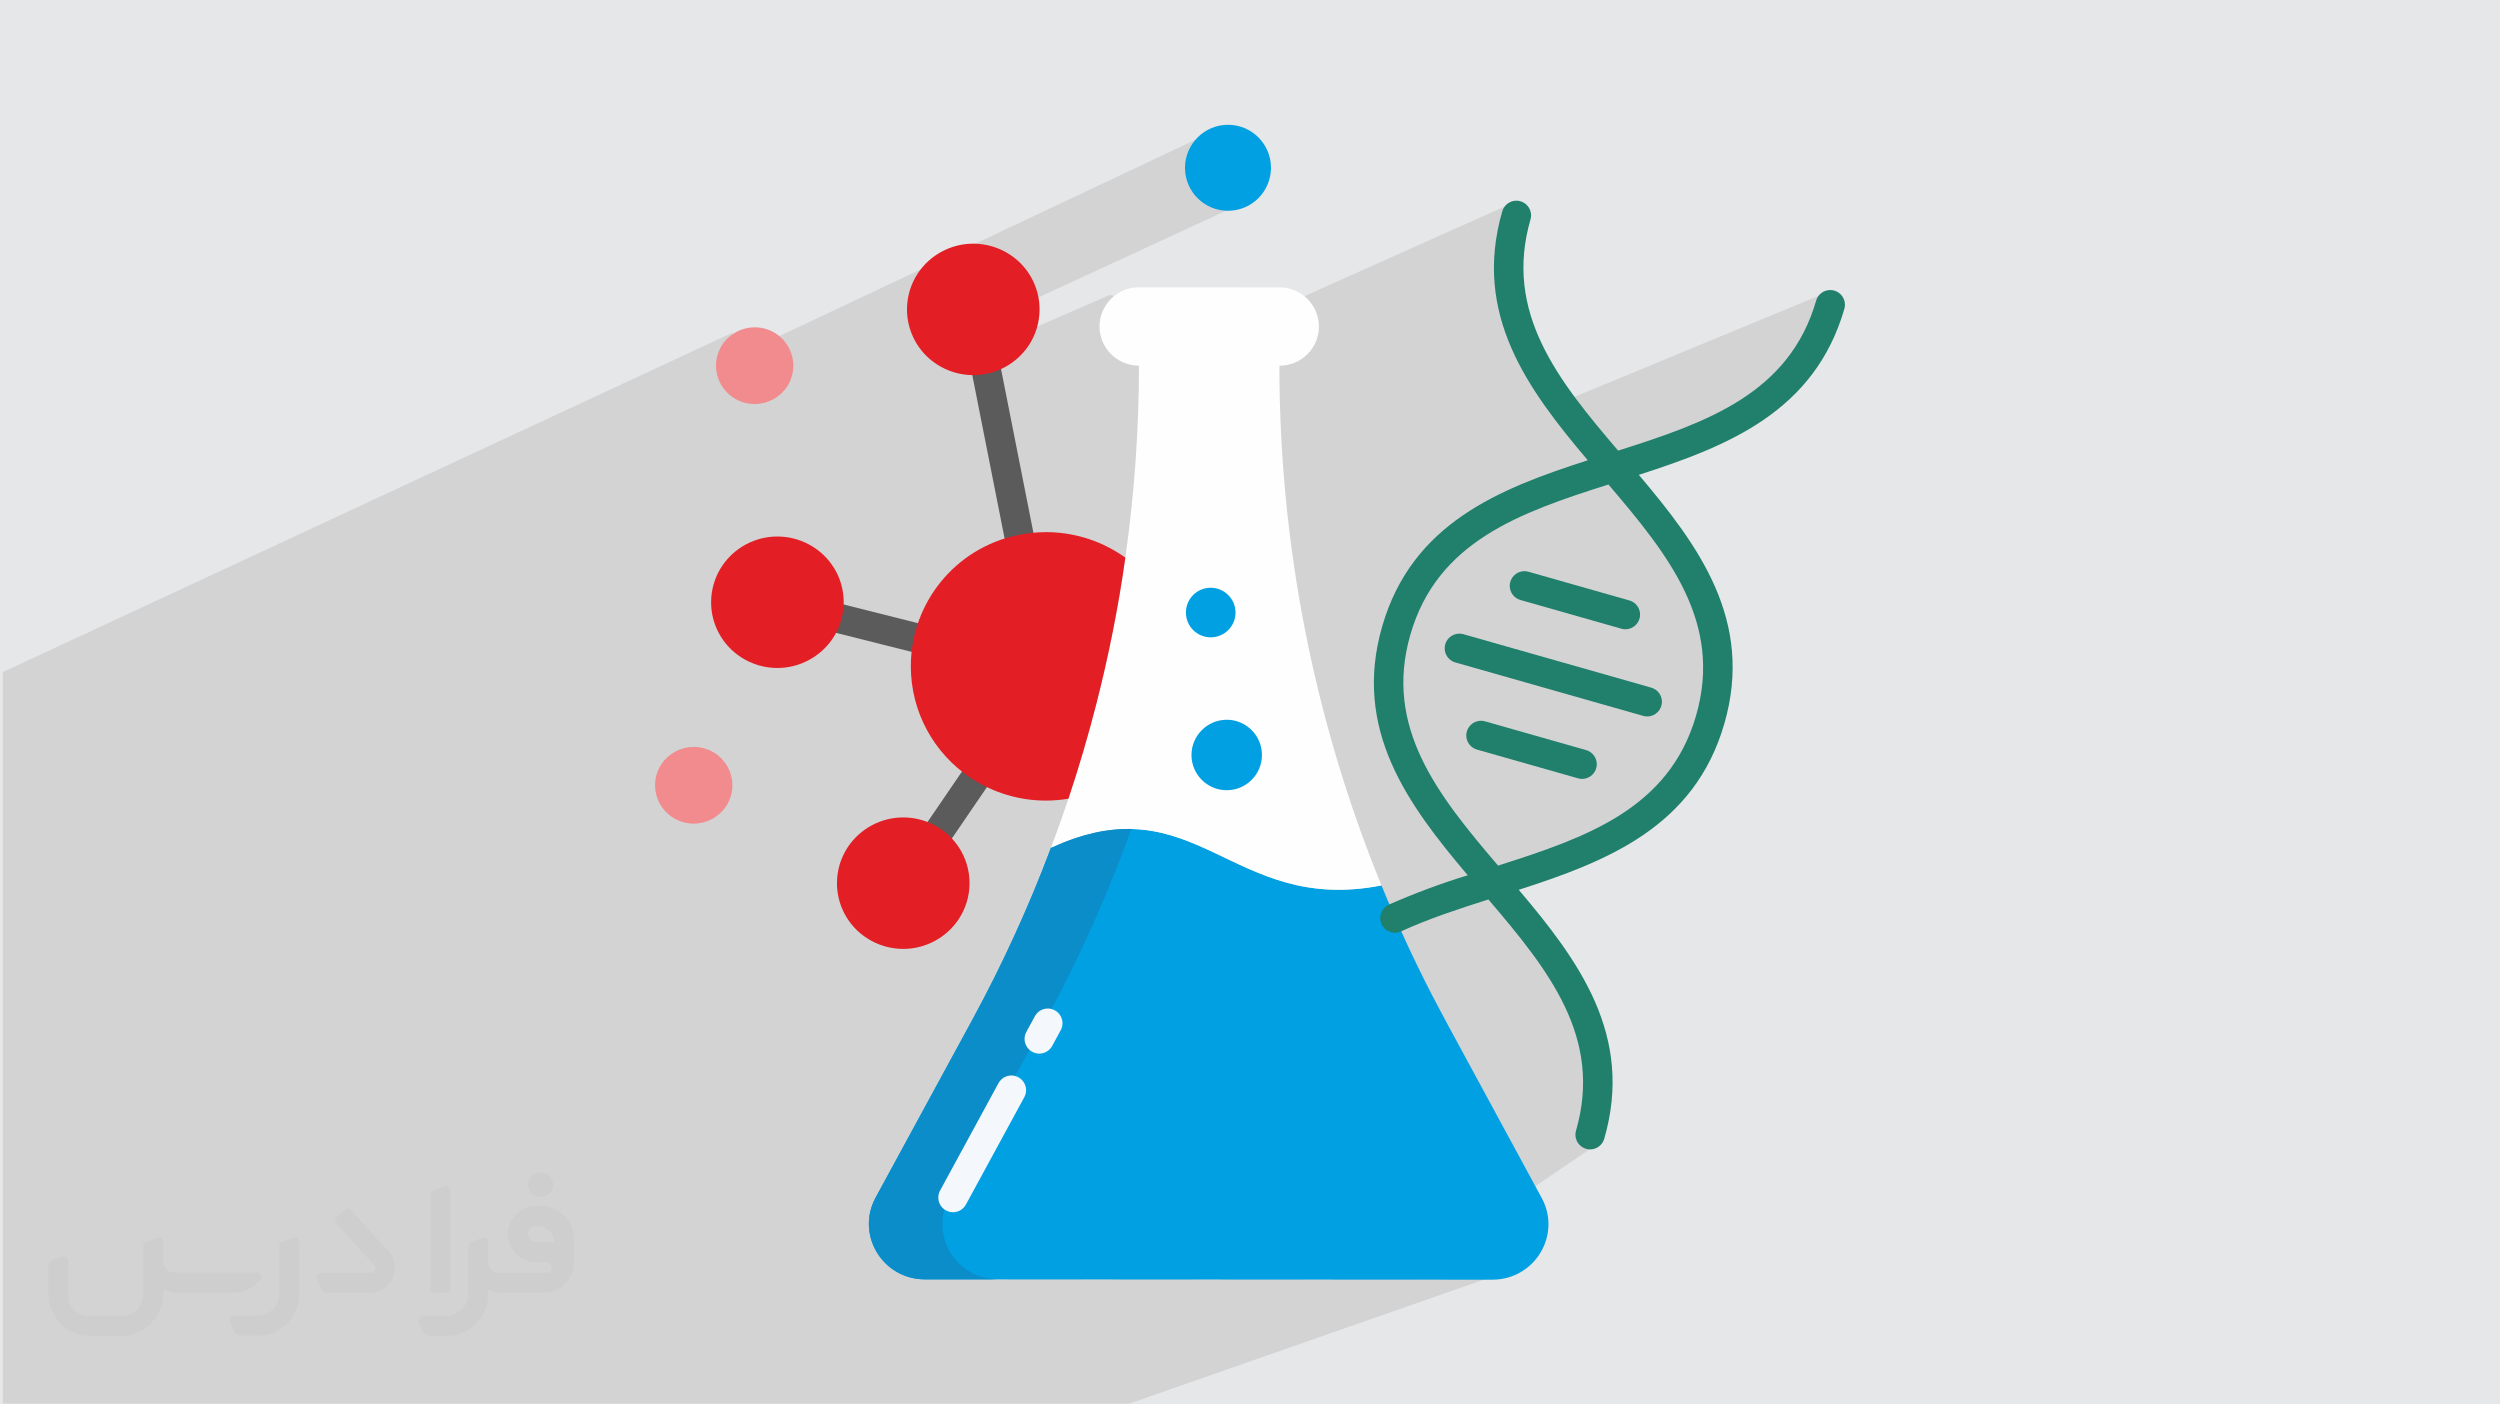 <?xml version="1.0" encoding="UTF-8"?>
<!DOCTYPE svg PUBLIC "-//W3C//DTD SVG 1.0//EN" "http://www.w3.org/TR/2001/REC-SVG-20010904/DTD/svg10.dtd">
<!-- Creator: CorelDRAW -->
<svg xmlns="http://www.w3.org/2000/svg" xml:space="preserve" width="94.192mm" height="52.917mm" version="1.0" style="shape-rendering:geometricPrecision; text-rendering:geometricPrecision; image-rendering:optimizeQuality; fill-rule:evenodd; clip-rule:evenodd"
viewBox="0 0 9418.1 5291.06"
 xmlns:xlink="http://www.w3.org/1999/xlink"
 xmlns:xodm="http://www.corel.com/coreldraw/odm/2003">
 <defs>
  <style type="text/css">
   <![CDATA[
    .fil6 {fill:#FEFEFE;fill-rule:nonzero}
    .fil3 {fill:#5B5B5B;fill-rule:nonzero}
    .fil8 {fill:#F18B8E;fill-rule:nonzero}
    .fil4 {fill:#E31E24;fill-rule:nonzero}
    .fil11 {fill:#20806C;fill-rule:nonzero}
    .fil9 {fill:#0B8DC9;fill-rule:nonzero}
    .fil7 {fill:#00A0E3;fill-rule:nonzero}
    .fil5 {fill:#00A0E3;fill-rule:nonzero}
    .fil10 {fill:#F4F8FC;fill-rule:nonzero}
    .fil2 {fill:#373435;fill-rule:nonzero;fill-opacity:0.031}
    .fil1 {fill:#2B2A29;fill-opacity:0.102}
    .fil0 {fill:#E6E7E8}
   ]]>
  </style>
 </defs>
 <g id="Layer_x0020_1">
  <polygon class="fil0" points="-0,0 9418.1,0 9418.1,5291.06 -0,5291.06 "/>
  <path class="fil1" d="M4707.75 1251.95l130.71 -102.44 844.25 -377.98 38.86 462.76 148.36 286.13 1024.42 -423.89 -148.36 300.26c0,0 -317.92,219.03 -339.12,226.08 -21.2,7.06 -317.92,105.97 -317.92,105.97l219.02 317.92 134.23 321.46c0,0 31.8,254.33 24.73,279.06 -7.07,24.73 -247.27,395.65 -247.27,395.65 0,0 -176.63,116.56 -240.21,130.7 -63.58,14.14 -346.18,134.23 -346.18,134.23l337.59 469.8 52.8 373.74 -12.19 162.5 -477.31 324.86 98.86 166.82 -1377.79 481.92 -4244.6 0 0 -2755.59 2749.41 -1278.95c0,0 -6.18,98.87 98.86,49.43 105.04,-49.43 1754.68,-827.92 1754.68,-827.92l67.96 290.39 -895.88 413.95 12.36 98.86 383.07 -166.82 526.67 141.09z"/>
  <g id="_2469636462496">
   <path class="fil2" d="M1126.97 4679.13l0 197.31c0,20.44 -3.75,40.88 -11.68,59.64 -7.93,18.77 -19.19,36.3 -33.79,50.47 -14.6,14.6 -31.7,25.86 -50.47,33.79 -18.77,7.93 -39.21,11.68 -59.64,11.68l-60.9 0c-7.09,0 -14.18,-2.08 -20.02,-6.26 -5.84,-4.17 -10.43,-9.59 -12.94,-16.27l-11.26 -29.2c-0.83,-2.5 -1.25,-5.42 -1.25,-8.34 0,-2.92 1.25,-5.43 2.92,-7.93 1.67,-2.5 3.75,-4.17 6.26,-5.42 2.5,-1.25 5.42,-2.09 7.92,-1.67l86.35 0c22.11,0 42.97,-8.76 58.81,-24.61 15.43,-15.44 24.19,-36.71 24.19,-58.81l0 -179.37c0,-3.34 1.26,-6.67 3.34,-9.59 2.09,-2.92 5.01,-5.01 7.93,-6.26l40.88 -15.85c2.5,-0.84 5.42,-1.25 8.34,-0.84 2.92,0.42 5.43,1.26 7.51,2.92 2.09,1.67 4.18,3.76 5.43,6.26 1.25,2.92 2.08,5.84 2.08,8.34z"/>
   <path class="fil2" d="M2036.73 4543.16l-15.02 0c-59.65,0 -109.29,48.79 -108.46,108.03 0.42,27.54 12.1,54.23 31.71,73.42 19.6,19.6 46.29,30.45 74.24,30.45l39.63 0c5.43,0 10.43,2.08 14.19,5.84 3.75,3.75 5.84,8.76 5.84,14.18 0,5.43 -2.09,10.43 -5.84,14.19 -3.76,3.75 -8.76,5.84 -14.19,5.84l-179.36 0c-10.85,0 -20.86,-4.59 -28.37,-12.1 -7.51,-7.51 -11.68,-17.94 -12.1,-28.37l0 -75.08c0,-2.92 -0.83,-5.42 -2.08,-7.93 -1.25,-2.5 -3.34,-4.58 -5.43,-6.25 -2.08,-1.67 -5,-2.51 -7.51,-2.92 -2.92,-0.42 -5.42,0 -8.34,0.83l-41.3 15.85c-2.92,1.25 -5.84,3.34 -7.93,6.26 -2.08,2.92 -2.92,6.26 -2.92,9.59l0 179.37c0,22.11 -8.76,43.39 -24.19,58.81 -15.44,15.44 -36.71,24.61 -58.81,24.61l-86.76 0.01c-2.92,0 -5.43,0.83 -7.93,2.08 -2.5,1.25 -4.59,3.34 -6.26,5.43 -1.66,2.5 -2.5,5 -2.92,7.51 -0.41,2.92 0,5.42 1.26,8.34l11.26 29.2c2.5,6.68 7.09,12.52 12.93,16.69 5.84,4.17 12.93,6.26 20.03,5.84l60.89 0c41.3,0 80.92,-16.27 110.13,-45.88 29.2,-29.2 45.87,-68.83 45.87,-110.13l0 -18.35c15.86,7.92 33.38,12.1 50.89,12.1l157.25 0c30.46,0 60.07,-12.1 81.76,-33.79 21.69,-21.7 33.79,-50.89 33.79,-81.76l0 -85.93c0,-33.37 -13.35,-65.48 -36.71,-89.26 -23.78,-23.78 -55.89,-36.71 -89.26,-36.71zm50.46 136.39l-66.73 0c-7.93,0 -15.44,-2.5 -21.28,-7.92 -5.84,-5.43 -9.6,-12.52 -10.43,-20.45 0,-4.17 0.42,-8.76 2.08,-12.93 1.67,-4.17 3.76,-7.92 6.68,-10.84 5.84,-5.43 13.77,-8.77 21.69,-8.77l7.1 0c16.27,0 31.7,6.26 42.96,17.94 11.68,11.27 17.94,26.7 17.94,42.97z"/>
   <path class="fil2" d="M1696.77 4485.18l0 367.91c0,2.08 -0.42,4.58 -1.25,6.67 -0.84,2.09 -2.09,4.17 -3.76,5.84 -1.67,1.67 -3.34,2.92 -5.42,3.75 -2.09,0.84 -4.17,1.26 -6.68,1.26l-40.88 0c-2.08,0 -4.59,-0.42 -6.67,-1.26 -2.09,-0.83 -4.17,-2.08 -5.43,-3.75 -1.66,-1.67 -2.92,-3.75 -3.75,-5.84 -0.83,-2.09 -1.25,-4.59 -1.25,-6.67l0 -352.06c0,-3.33 0.83,-6.67 2.92,-9.59 2.08,-2.92 4.59,-5.01 7.92,-6.26l40.89 -15.85c2.5,-0.84 5.42,-1.25 8.34,-1.25 2.92,0.41 5.42,1.25 7.51,2.92 2.5,1.66 4.17,3.75 5.42,6.25 1.25,2.09 2.09,5.01 2.09,7.93z"/>
   <path class="fil2" d="M1393.51 4870.6l-153.91 0c-7.09,0 -14.19,-2.09 -20.03,-6.26 -5.84,-4.17 -10.43,-10.01 -13.35,-16.69l-11.26 -28.78c-0.83,-2.51 -1.25,-5.43 -0.83,-8.35 0.41,-2.92 1.25,-5.42 2.92,-7.92 1.66,-2.51 3.75,-4.17 6.25,-5.43 2.51,-1.25 5.43,-2.08 7.93,-2.08l184.37 0c3.34,0 6.67,-1.25 9.59,-2.92 2.93,-2.09 5.01,-4.59 6.68,-7.93 1.25,-3.34 1.67,-6.67 1.25,-10.01 -0.42,-3.34 -2.08,-6.68 -4.17,-9.18l-141.82 -154.33c-2.92,-3.34 -4.59,-7.93 -4.59,-12.52 0,-4.59 2.09,-8.76 5.84,-12.1l29.62 -27.53c3.34,-2.92 7.93,-4.59 12.52,-4.59 4.59,0.42 8.76,2.09 12.1,5.84l140.56 153.08c55.48,59.65 12.52,157.68 -69.66,157.68z"/>
   <path class="fil2" d="M978.9 4824.72l-20.03 17.1c-20.86,17.94 -47.55,27.95 -75.08,27.95l-211.49 0c-19.6,0 -39.21,-4.17 -57.14,-12.51l0 16.27c0,20.85 -4.17,41.71 -12.1,60.89 -7.92,19.19 -19.6,36.71 -34.62,51.72 -14.6,14.6 -32.12,26.28 -51.72,34.63 -19.19,7.92 -40.05,12.09 -60.9,12.09l-114.71 0.01c-20.86,0 -41.72,-4.18 -60.9,-12.1 -19.19,-7.93 -36.71,-19.61 -51.72,-34.63 -14.6,-14.6 -26.28,-32.12 -34.62,-51.72 -7.93,-19.19 -12.1,-40.04 -12.1,-60.89l0 -108.04c0,-3.34 1.25,-6.67 2.92,-9.59 2.09,-2.92 4.59,-5.01 7.93,-6.26l40.88 -15.85c2.5,-0.84 5.42,-1.26 8.34,-0.84 2.92,0.42 5.43,1.25 7.51,2.92 2.09,1.67 4.17,3.76 5.43,6.26 1.25,2.5 2.08,5.01 2.08,7.93l0 128.89c0,20.86 8.35,40.88 22.95,55.48 14.6,14.6 34.62,22.94 55.47,22.94l125.97 0c20.86,0 40.47,-8.35 55.06,-22.95 14.6,-14.6 22.95,-34.62 22.95,-55.47l0 -184.37c0,-3.34 1.25,-6.68 2.92,-9.6 2.08,-2.92 4.58,-5 7.92,-6.25l40.88 -15.86c2.51,-0.83 5.43,-1.25 8.35,-0.83 2.92,0.42 5.42,1.25 7.92,2.92 2.51,1.67 4.18,3.75 5.43,6.26 1.25,2.5 2.08,5.42 2.08,7.92l0 70.5c0,11.68 4.59,23.36 12.94,31.7 8.34,8.35 19.6,13.35 31.7,13.35l307.84 0c3.34,0 7.1,0.84 9.6,2.92 2.92,2.09 5.01,5.01 6.26,7.93 1.25,3.34 1.25,6.67 0.41,10.43 0,3.75 -2.08,6.67 -4.58,8.76z"/>
   <path class="fil2" d="M2036.73 4510.2c25.86,0 47.13,-21.28 47.13,-47.13 0,-25.87 -21.28,-47.13 -47.13,-47.13 -25.87,0 -47.14,21.27 -47.14,47.13 0,25.86 21.28,47.13 47.14,47.13z"/>
  </g>
  <polygon class="fil3" points="3662.2,1409.85 3770.78,1388.37 3896.46,2023.95 3787.88,2045.43 "/>
  <path class="fil4" d="M3804.18 958.9c69.92,45.42 112.13,123.21 112.13,206.59 0,48.58 -14.38,96.11 -41.28,136.53 -46.63,69.5 -124.85,111.2 -208.55,111.2 -48.83,0 -96.69,-14.29 -137.52,-41.02 -69.9,-45.42 -112.14,-123.21 -112.14,-206.58 0,-48.57 14.41,-96.1 41.3,-136.52 46.59,-69.48 124.87,-111.21 208.54,-111.21 48.83,0 96.7,14.29 137.53,41.02l-0.01 -0.01z"/>
  <polygon class="fil3" points="3139.13,2381.54 3166.12,2274.18 3473.58,2351.53 3446.57,2458.88 "/>
  <path class="fil4" d="M3066.2 2062.13c69.99,45.32 112.26,123.11 112.26,206.5 0,48.6 -14.42,96.23 -41.4,136.62 -46.61,69.46 -124.89,111.2 -208.56,111.2 -48.83,0 -96.7,-14.29 -137.53,-41.03 -69.87,-45.43 -112.07,-123.16 -112.07,-206.53 0,-48.59 14.41,-96.15 41.33,-136.57 46.59,-69.48 124.82,-111.2 208.48,-111.2 48.82,0 96.67,14.29 137.49,41.01l0 0z"/>
  <polygon class="fil3" points="3490.1,3102.71 3630.21,2897.49 3721.64,2959.92 3581.52,3165.13 "/>
  <path class="fil4" d="M3544.72 3123.39c67.4,45.81 107.77,122.07 107.77,203.59 0,48.59 -14.4,96.15 -41.36,136.57 -46.57,69.46 -124.81,111.2 -208.47,111.2 -48.82,0 -96.69,-14.28 -137.51,-41.01 -69.89,-45.42 -112.12,-123.22 -112.12,-206.59 0,-48.57 14.41,-96.1 41.3,-136.52 46.58,-69.48 124.86,-111.21 208.53,-111.21 48.84,0 96.7,14.29 137.53,41.03 1.48,0.92 2.96,1.93 4.34,2.95l-0.01 -0.01z"/>
  <path class="fil5" d="M5808 4513c75.53,139.18 -26.2,307.88 -185.68,307.79l-2138.29 -1.29c-159.38,-0.09 -260.93,-168.88 -185.3,-308.07l363.5 -668.24c113.48,-208.44 213.71,-427.17 296.91,-649.06l0.1 0.19c548.52,-252.45 675.89,253 1245.08,141.11 16.79,41.05 34.1,81.87 51.92,122.49 57.55,131.07 120.62,259.86 189.18,386.38l362.58 668.7z"/>
  <path class="fil6" d="M4024.99 3008.92c39.67,-118.71 74.96,-238.7 105.89,-359.99 45.8,-179.42 82.86,-364.08 108.61,-548.1 33.72,-239.12 51.33,-482.06 51.33,-723.74 -0.17,0.28 -0.41,0.28 -0.59,0.28 -81.5,0 -147.71,-65.88 -148.09,-147.38l0 -0.19c0.37,-81.56 66.59,-147.49 148.15,-147.49 0.23,0 0.48,0 0.72,0l529.06 0.37c0.19,0 0.4,0 0.6,0 81.58,0 147.82,66 148.07,147.59 0,0 0,0.06 0,0.07 0,39.18 -15.72,76.75 -43.63,104.24 -27.91,27.64 -65.64,43.17 -104.92,43.17 -0.09,0 -0.22,0 -0.31,0 -0.01,0.34 -0.01,2.23 -0.01,2.86 0,669.94 131.09,1335.48 384.45,1955 -569.19,111.89 -696.56,-393.57 -1245.09,-141.11l-0.1 -0.17c23.15,-61.34 45.1,-123.14 65.85,-185.4z"/>
  <path class="fil7" d="M4627.57 470.06c88.86,0.79 160.5,73.1 160.5,161.97 0,89.44 -72.53,161.97 -161.97,161.97 -89.44,0 -161.97,-72.53 -161.97,-161.97 0,-0.02 0,-0.08 0,-0.1 0.37,-89.5 73.08,-161.87 162.59,-161.87 0.28,0 0.57,0 0.85,0l0 0z"/>
  <path class="fil4" d="M4221.45 2088.41c6.09,3.97 11.99,8.12 17.9,12.18 -25.62,184.26 -62.67,368.92 -108.53,548.54 -30.87,121.07 -66.14,240.99 -105.84,359.79 -27.98,4.65 -56.46,7.09 -84.89,7.09 -99.66,0 -197.19,-29.12 -280.54,-83.72 -142.44,-93.2 -228.25,-252 -228.25,-422.2 0,-239.01 167.8,-445.31 401.76,-493.97 35.32,-7.55 71.56,-11.48 107.75,-11.48 99.68,0 197.37,29.19 280.67,83.8l-0.03 -0.02z"/>
  <path class="fil8" d="M2923.33 1257.01c40.77,26.51 65.39,71.88 65.39,120.53 0,28.33 -8.39,56.04 -24.07,79.61 -27.18,40.56 -72.83,64.9 -121.65,64.9 -28.51,0 -56.42,-8.33 -80.25,-23.94 -40.76,-26.52 -65.38,-71.89 -65.38,-120.53 0,-28.33 8.39,-56.04 24.07,-79.62 27.18,-40.55 72.82,-64.89 121.65,-64.89 28.5,0 56.41,8.33 80.25,23.94l-0.01 0z"/>
  <path class="fil8" d="M2693.67 2837.74c40.77,26.51 65.39,71.88 65.39,120.52 0,28.33 -8.4,56.04 -24.07,79.62 -27.18,40.55 -72.83,64.9 -121.65,64.9 -28.51,0 -56.42,-8.34 -80.25,-23.95 -40.76,-26.51 -65.36,-71.83 -65.36,-120.46 0,-28.36 8.4,-56.1 24.14,-79.7 27.16,-40.53 72.77,-64.89 121.58,-64.89 28.5,0 56.39,8.32 80.22,23.94l0 0.02z"/>
  <path class="fil7" d="M4622.49 2711.46c72.82,0.64 131.54,59.89 131.54,132.72 0,73.29 -59.44,132.73 -132.73,132.73 -73.29,0 -132.73,-59.43 -132.73,-132.73 0,-0.02 0,-0.06 0,-0.08 0.32,-73.35 59.88,-132.64 133.23,-132.64 0.23,0 0.47,0 0.7,0l-0.01 0z"/>
  <path class="fil9" d="M3575.44 4511.43l363.5 -668.24c113.47,-208.44 213.7,-427.17 296.91,-649.06 8.94,-23.69 17.53,-47.52 26.14,-71.35 -87.29,-1.92 -185.35,17.32 -302.75,71.35l-0.1 0.19c-83.2,221.7 -183.43,440.43 -296.9,649.09l-363.5 668.24c-75.63,139.18 25.92,307.98 185.3,308.07l2138.29 1.29c1.71,0 3.37,-0.13 5.06,-0.17l-1866.64 -1.12c-159.38,-0.09 -260.93,-168.88 -185.3,-308.07l-0.01 -0.22z"/>
  <path class="fil7" d="M4560.33 2214.13c-51.31,0.4 -92.69,42.13 -92.69,93.43 0,51.59 41.84,93.44 93.43,93.44 51.55,0 93.39,-41.79 93.43,-93.35 -0.15,-51.69 -42.13,-93.52 -93.82,-93.52 -0.11,0 -0.25,0 -0.35,0z"/>
  <path class="fil10" d="M3590.1 4566.82c-30.55,-0.03 -55.3,-24.81 -55.3,-55.35 0,-9.23 2.32,-18.34 6.73,-26.45l220.03 -404.54c9.69,-17.81 28.35,-28.9 48.61,-28.9 30.57,0 55.34,24.78 55.34,55.34 0,9.24 -2.32,18.33 -6.73,26.44l-220.02 404.54c-9.69,17.82 -28.35,28.91 -48.62,28.91 -0.01,0 -0.02,0 -0.04,0l0 0.01z"/>
  <path class="fil10" d="M3915.09 3969.24c-30.54,-0.03 -55.28,-24.81 -55.28,-55.35 0,-9.23 2.31,-18.33 6.72,-26.44l32.23 -59.23c9.68,-17.81 28.34,-28.91 48.61,-28.91 30.56,0 55.34,24.79 55.34,55.34 0,9.24 -2.32,18.33 -6.73,26.44l-32.22 59.23c-9.69,17.82 -28.35,28.91 -48.62,28.91 -0.01,0 -0.03,0 -0.04,0l-0.01 0.01z"/>
  <path class="fil11" d="M6910.36 1094.78c-4.98,-1.44 -10.17,-2.18 -15.37,-2.18 -24.65,0 -46.33,16.32 -53.17,40 -101.31,350.19 -411.43,458.9 -745.95,565.01 -226.76,-265.64 -431.41,-520.66 -330.2,-870.59 1.51,-5.1 2.28,-10.4 2.28,-15.73 0,-30.56 -24.78,-55.33 -55.33,-55.33 -24.77,0 -46.54,16.47 -53.26,40.31 -112.42,388.56 96.32,670.9 322.11,937.69 -334.01,107.47 -661.98,237.05 -774.39,625.55 -112.42,388.51 96.33,670.91 322.12,937.7 -100.05,30.72 -200.24,68.04 -296.18,110.29 -20.25,8.85 -33.46,28.87 -33.46,51.01 0,30.56 24.78,55.34 55.33,55.34 8.47,0 16.84,-1.96 24.43,-5.69 101.87,-46.79 215.84,-84.18 327.78,-119.71 226.76,265.64 431.41,520.65 330.2,870.58 -1.5,5.1 -2.28,10.4 -2.28,15.72 0,30.57 24.78,55.34 55.34,55.34 24.77,0 46.53,-16.47 53.25,-40.31 112.42,-388.56 -96.32,-670.91 -322.11,-937.7 334.04,-107.5 662.01,-237.04 774.4,-625.55 112.4,-388.5 -96.32,-670.9 -322.11,-937.69 334.04,-107.5 662.01,-237.04 774.4,-625.55 1.44,-4.97 2.16,-10.16 2.16,-15.34 0,-24.66 -16.32,-46.34 -40,-53.17l-0.01 0zm-520.83 1601.03c-101.32,350.19 -411.43,458.9 -745.96,565.01 -226.75,-265.64 -431.41,-520.66 -330.19,-870.58 101.31,-350.2 411.43,-458.91 745.95,-565.02 226.8,265.63 431.46,520.66 330.2,870.59l0 0z"/>
  <path class="fil11" d="M5444.54 2427.26c-1.4,4.93 -2.11,10.03 -2.11,15.14 0,24.73 16.42,46.47 40.21,53.23l707.44 201.23c5.01,1.44 10.21,2.19 15.43,2.19 30.56,0 55.34,-24.79 55.34,-55.34 0,-24.84 -16.56,-46.63 -40.49,-53.3l-707.44 -201.23c-4.93,-1.4 -10.04,-2.12 -15.15,-2.12 -24.73,0 -46.47,16.43 -53.23,40.22l0 -0.01z"/>
  <path class="fil11" d="M5757.72 2153.76c-4.83,-1.34 -9.83,-2.03 -14.85,-2.03 -30.57,0 -55.34,24.78 -55.34,55.34 0,24.62 16.28,46.28 39.92,53.14l380.93 108.35c4.83,1.34 9.84,2.03 14.86,2.03 30.56,0 55.34,-24.78 55.34,-55.34 0,-24.62 -16.28,-46.28 -39.92,-53.14l-380.94 -108.35z"/>
  <path class="fil11" d="M5975.54 2825.81l-380.94 -108.35c-5,-1.46 -10.21,-2.2 -15.42,-2.2 -30.57,0 -55.34,24.78 -55.34,55.34 0,24.84 16.56,46.63 40.49,53.3l380.93 108.35c4.83,1.34 9.84,2.03 14.86,2.03 30.56,0 55.34,-24.78 55.34,-55.33 0,-24.63 -16.28,-46.29 -39.92,-53.15l0 0.01z"/>
 </g>
</svg>
